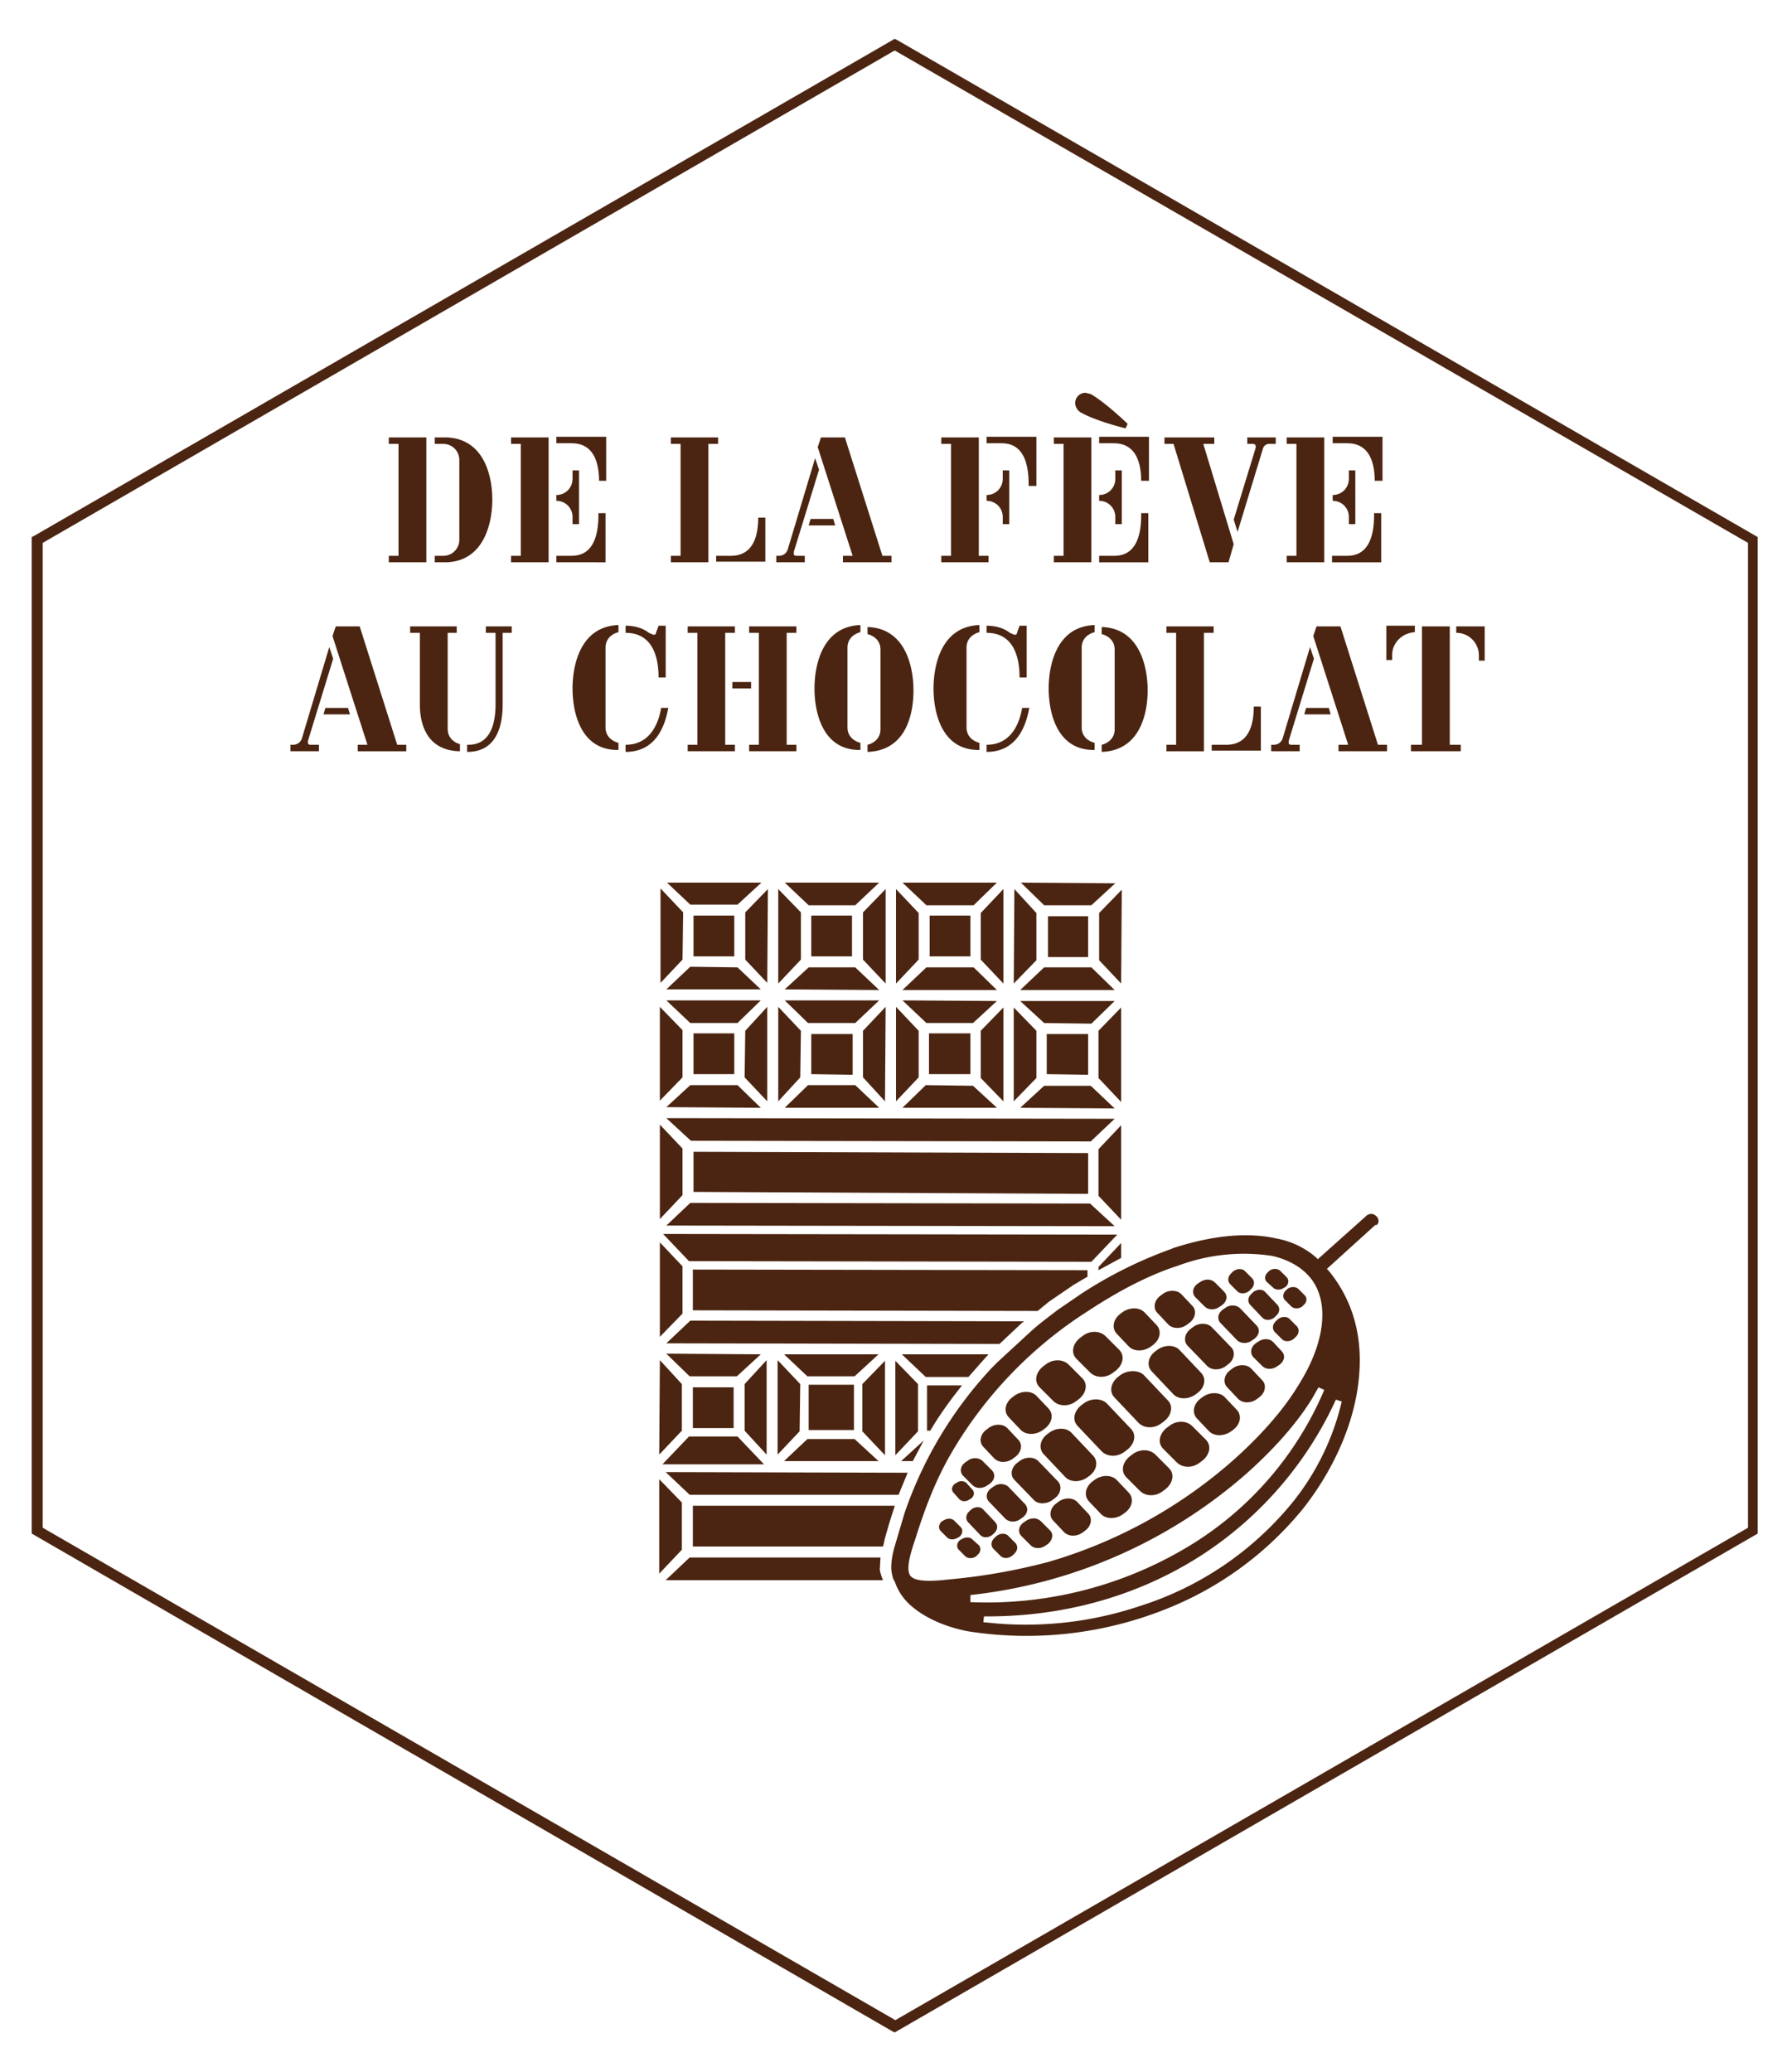 <svg xmlns="http://www.w3.org/2000/svg" xml:space="preserve" id="Calque_1" x="0" y="0" style="enable-background:new 0 0 277 320.2" version="1.1" viewBox="0 0 277 320.2"><style>.st0{fill:#4b2511}</style><path d="m154.1 171.2-3.7-3.4-7.3-.1-3.6 3.5zM160.2 159.3l-3.5-3.6v14.5l3.5-3.6zM161.8 166v-6.2h6.4v6.3zM151.6 166.6l3.5 3.6v-14.5l-3.5 3.6zM139.5 153h14.6l-3.6-3.5h-7.3zM143.7 147.8v-6.3h6.3v6.3zM157.7 153h14.6l-3.6-3.5h-7.3zM162 147.9v-6.3h6.2v6.3zM161.4 158.1l7.3.1 3.6-3.5h-14.6zM143.6 166v-6.3h6.4v6.3zM124.9 158.1h7.3l3.7-3.5h-14.6zM125.4 166v-6.2h6.4v6.3zM123.8 159.3l-3.5-3.7v14.6l3.4-3.7zM135.9 171.2l-3.7-3.5h-7.3l-3.6 3.5zM143.2 158.1h7.2l3.7-3.4-14.6-.1zM142 159.3l-3.5-3.7v14.6l3.5-3.7zM133.4 166.5l3.4 3.7.1-14.6-3.5 3.7zM169.8 195.8v.5l3.5-1.9v-2.3l-3.5 3.7zM162.1 201.2l3.8-2.6 2.2-1.3v-1l-61-.1v6.3l53.3.1 1.7-1.4zM142.8 222.6l-3.5 3.2h1.8l1.7-3.2zM140.3 227.6l-37.4-.1 3.7 3.5h32.3l1.4-3.4zM143.2 221.1h.6c1.4-2.4 3-4.6 4.9-7h-5.4v7zM125.4 147.8v-6.3h6.3v6.3zM157.9 204.5l.4-.3-51.6-.1-3.7 3.5 51.5.1 3.4-3.2zM138.2 233.1l.1-.4h-31.2v6.3h29.4l.1-.4c.2-1.2 1.5-5.3 1.6-5.5zM136.1 240.7h-29.5l-3.7 3.5h33.6c0 .1-.4-.9-.5-1.6l.1-1.9zM151.9 210.3l.9-1h-13.4l3.7 3.5h6.6l2.2-2.5zM115.1 166.5l3.5 3.7v-14.6l-3.4 3.7zM168.6 176.4l3.7-3.5-69.3-.1 3.8 3.5zM107.2 147.8v-6.3h6.3v6.3zM121.3 152.9l14.6.1-3.7-3.5H125zM103 152.9h14.6l-3.6-3.4-7.3-.1zM172.3 189.5l-3.8-3.5-61.8-.1-3.7 3.5zM173.3 155.7l-3.5 3.6v7.3l3.5 3.7zM107.2 184.2V178l61 .2v6.3zM141.9 213.9l-3.5-3.6v14.6l3.5-3.7zM136.8 210.3l-3.5 3.6v7.3l3.5 3.7zM121.2 225.8h14.6l-3.7-3.4h-7.3zM105.4 232.2l-3.5-3.6v14.6l3.5-3.7zM125 221v-7h7v7zM118.1 226.3 114 222h-7.5l-4.1 4.3zM105.5 159.2l-3.5-3.6v14.5l3.5-3.6zM107.1 220.7v-6.3h6.3v6.3zM105.4 213.9l-3.4-3.7-.1 14.6 3.5-3.7zM105.5 177.5l-3.5-3.7v14.6l3.5-3.7zM105.5 195.7 102 192v14.6l3.5-3.6zM172.7 190.8l-70.2-.1 4 4.2 62.2.1zM173.3 173.9l-3.5 3.7v7.2l3.5 3.7zM124.8 212.7h7.3l3.7-3.4h-14.6zM120.2 224.8l3.4-3.6.1-7.3-3.5-3.7zM106.6 212.7h7.3l3.7-3.4-14.6-.1zM118.5 224.8v-14.6l-3.4 3.7v7.2zM115.2 148.3l3.4 3.6.1-14.5-3.5 3.6zM168.7 139.9l3.7-3.4-14.6-.1 3.6 3.5zM173.4 137.5l-3.5 3.6v7.3l3.4 3.6zM160.2 141.1l-3.4-3.7-.1 14.6 3.5-3.6zM172.3 171.3l-3.7-3.5h-7.2l-3.7 3.4zM117.6 171.2l-3.6-3.5h-7.3l-3.7 3.4zM105.6 141l-3.5-3.7v14.6l3.4-3.6zM107.2 166v-6.3h6.3v6.3zM151.6 148.3l3.5 3.7v-14.6l-3.5 3.7zM114 139.8l3.7-3.4h-14.6l3.6 3.4zM123.8 141l-3.5-3.6V152l3.5-3.7zM106.7 158.1h7.3l3.6-3.5H103zM150.5 139.9l3.6-3.5h-14.6l3.7 3.5zM132.2 139.9l3.7-3.5h-14.6l3.7 3.5zM133.4 148.3l3.5 3.7v-14.6l-3.5 3.6zM142 141.1l-3.5-3.7V152l3.5-3.7zM173.2 212.5l-.4.3c-1.1.9-1.4 2.3-.5 3.2l3.7 3.9c.9.9 2.5.9 3.6 0l.4-.3c1.1-.9 1.4-2.3.5-3.2l-3.7-3.9c-.8-.8-2.5-.8-3.6 0zM178.6 224.8c-.9-.9-2.5-.9-3.6 0l-.4.3c-1.1.9-1.4 2.3-.5 3.2l2.1 2.1c.9.9 2.5.9 3.6 0l.4-.3c1.1-.9 1.4-2.3.5-3.2l-2.1-2.1zM172.6 228.7c-.8-.8-2.3-.8-3.4 0l-.4.3c-1 .8-1.3 2.1-.5 3l1.9 2c.8.8 2.3.8 3.4 0l.4-.3c1-.8 1.3-2.1.5-3l-1.9-2zM162.2 221.4l-.4.3c-1 .8-1.3 2.1-.5 3l3.4 3.6c.8.8 2.3.8 3.4 0l.4-.3c1-.8 1.3-2.1.5-3l-3.4-3.6c-.8-.8-2.3-.8-3.4 0zM167.5 216.9l-.4.3c-1.1.9-1.4 2.3-.5 3.2l3.7 3.9c.9.9 2.5.9 3.6 0l.4-.3c1.1-.9 1.4-2.3.5-3.2l-3.7-3.9c-.8-.8-2.4-.9-3.6 0zM189.3 215.9c-.8-.8-2.3-.8-3.4 0l-.4.3c-1 .8-1.3 2.1-.5 3l1.9 2c.8.8 2.3.8 3.4 0l.4-.3c1-.8 1.3-2.1.5-3l-1.9-2zM184.3 220.4c-.9-.9-2.5-.9-3.6 0l-.4.3c-1.1.9-1.4 2.3-.5 3.2l2.1 2.1c.9.9 2.5.9 3.6 0l.4-.3c1.1-.9 1.4-2.3.5-3.2l-2.1-2.1zM193.4 211.5c-.7-.7-2-.7-2.9 0l-.4.3c-.9.7-1.1 1.9-.4 2.6l1.7 1.8c.7.7 2 .7 2.9 0l.4-.3c.9-.7 1.1-1.9.4-2.6l-1.7-1.8zM196.8 207.4c-.6-.6-1.6-.6-2.4 0l-.3.2c-.8.6-.9 1.5-.4 2.1l1.4 1.4c.6.6 1.6.6 2.4 0l.3-.2c.8-.6.9-1.5.3-2.1l-1.3-1.4zM178.9 208.6l-.4.3c-1 .8-1.3 2.1-.5 3l3.4 3.6c.8.8 2.3.8 3.4 0l.4-.3c1-.8 1.3-2.1.5-3l-3.4-3.6c-.8-.8-2.3-.8-3.4 0zM166.5 232.1c-.7-.7-2-.7-2.9 0l-.4.3c-.9.7-1.1 1.9-.4 2.6l1.7 1.8c.7.7 2 .7 2.9 0l.4-.3c.9-.7 1.1-1.9.4-2.6l-1.7-1.8zM162.7 231.8l.4-.3c.9-.7 1.1-1.9.4-2.6l-3-3.1c-.7-.7-2-.7-2.9 0l-.4.3c-.9.7-1.1 1.9-.4 2.6l3 3.1c.6.7 2 .7 2.9 0zM184.4 205.1l-.4.3c-.9.7-1.1 1.9-.4 2.6l3 3.1c.7.7 2 .7 2.9 0l.4-.3c.9-.7 1.1-1.9.4-2.6l-3-3.1c-.7-.7-2-.7-2.9 0zM153.5 229.8l-.3.2c-.8.6-.9 1.5-.3 2.1l2.5 2.6c.6.6 1.7.6 2.4 0l.3-.2c.8-.6.9-1.5.3-2.1l-2.5-2.6c-.6-.6-1.7-.6-2.4 0zM199.4 203.9c-.4-.5-1.3-.5-1.9 0l-.2.2c-.6.5-.7 1.2-.3 1.7l1.1 1.1c.4.5 1.3.5 1.9 0l.2-.2c.6-.5.7-1.2.3-1.7l-1.1-1.1zM193.6 207.1l.3-.2c.8-.6.9-1.5.3-2.1l-2.5-2.6c-.6-.6-1.7-.6-2.4 0l-.3.2c-.8.6-.9 1.5-.3 2.1l2.5 2.6c.6.6 1.7.6 2.4 0zM186.2 201.9c.6.6 1.6.6 2.4 0l.3-.2c.8-.6.9-1.5.3-2.1l-1.4-1.4c-.6-.6-1.6-.6-2.4 0l-.3.2c-.8.6-.9 1.5-.3 2.1l1.4 1.4zM155.9 237.4c-.4-.5-1.3-.5-1.9 0l-.2.2c-.6.5-.7 1.2-.3 1.7l1.1 1.1c.4.5 1.3.5 1.9 0l.2-.2c.6-.5.7-1.2.3-1.7l-1.1-1.1zM150.3 237.9c-.4-.4-1.1-.4-1.7 0l-.2.1c-.5.4-.6 1.1-.2 1.5l1 1c.4.4 1.2.4 1.7 0l.2-.2c.5-.4.6-1.1.2-1.5l-1-.9zM153.6 237c.6-.5.7-1.2.3-1.7l-1.9-2c-.4-.5-1.3-.5-1.9 0l-.2.2c-.6.5-.7 1.2-.3 1.7l1.9 2c.4.5 1.3.5 1.9 0l.2-.2zM148.3 231.7c.4.4 1.1.4 1.6 0l.2-.1c.5-.4.6-1 .2-1.4l-.9-1c-.4-.4-1.1-.4-1.6 0l-.2.1c-.5.4-.6 1-.2 1.4l.9 1zM148.3 237.5c.5-.4.6-1.1.2-1.5l-1-1c-.4-.4-1.1-.4-1.7 0l-.2.1c-.5.4-.6 1.1-.2 1.5l1 1c.4.4 1.1.4 1.7 0l.2-.1zM162.3 236.5l-1.4-1.4c-.6-.6-1.6-.6-2.4 0l-.3.2c-.8.6-.9 1.5-.3 2.1l1.4 1.4c.6.6 1.6.6 2.4 0l.3-.2c.7-.6.9-1.5.3-2.1z" class="st0"/><path d="M213.1 188.8c0-.3-.1-.6-.3-.8s-.5-.4-.8-.4c-.3 0-.6.1-.8.3l-7.5 6.7-.3-.3a12.9 12.9 0 0 0-6.1-2.9c-4.4-1-9.9-.5-16 1.5l-.2.1a66.4 66.4 0 0 0-13.9 6.9l-3.8 2.6c-1.4 1.1-2.8 2.1-4.1 3.3l-5.1 4.7-.9.9a62.3 62.3 0 0 0-13.5 22.5l-1.6 5.4c-.6 2.3-.4 3.5-.4 3.5.1.6.2 1.2.5 1.6a8.6 8.6 0 0 0 2.7 3.9c2 1.7 5 3.1 8.6 3.8a58.1 58.1 0 0 0 30.8-3.5 52 52 0 0 0 20.9-15.3c5.1-6.4 8.3-14 8.8-20.9.5-6.2-1.1-11.6-4.7-16l-.3-.3 7.5-6.8c.3.1.4-.2.5-.5zm-66.5 55.3c-3.5.4-5.3.2-5.9-.6-.6-.9-.2-2.8.8-5.7 1.5-4.8 3.1-8.9 5.3-12.8a64.5 64.5 0 0 1 21.4-22.4c4.4-2.9 9.2-5.5 13.9-7a29.1 29.1 0 0 1 14.6-1.5c2.5.6 4.4 1.7 5.7 3.2 1.3 1.5 2 3.5 2 5.9 0 3.2-1.2 7-3.9 11.2-2.4 3.9-6 7.8-9.8 11.2a74.7 74.7 0 0 1-28.7 15.8 92.6 92.6 0 0 1-15.4 2.7zm3.4 2.4a77.4 77.4 0 0 0 42.6-18.7c4.4-3.9 8-8 10.3-11.8l.9-1.6.9.4a51.8 51.8 0 0 1-20.2 23.7 60.4 60.4 0 0 1-34.5 9.1v-1.1zm56.5-30.2.9.3a39 39 0 0 1-7.7 15.7 49.8 49.8 0 0 1-23.5 15.9 55.4 55.4 0 0 1-22.1 2.7l-2.1-.2.1-.9c12.2.1 23.8-3.1 33.7-9.5a56.8 56.8 0 0 0 20.7-24z" class="st0"/><path d="M150.3 229.5c.6.6 1.6.6 2.4 0l.3-.2c.8-.6.9-1.5.3-2.1l-1.4-1.4c-.6-.6-1.7-.6-2.4 0l-.3.2c-.8.6-.9 1.5-.3 2.1l1.4 1.4zM193.5 199.9c-.6.5-.7 1.2-.3 1.7l1.9 2c.4.5 1.3.5 1.9 0l.2-.2c.6-.5.7-1.2.3-1.7l-1.9-2c-.4-.5-1.3-.5-1.9 0l-.2.2zM153.7 225.4c.7.7 2 .7 2.9 0l.4-.3c.9-.7 1.1-1.9.4-2.6l-1.7-1.8c-.7-.7-2-.7-2.9 0l-.4.3c-.9.7-1.1 1.9-.4 2.6l1.7 1.8zM191.2 199.5c.4.5 1.3.5 1.9 0l.2-.2c.6-.5.7-1.2.3-1.7l-1.1-1.1c-.4-.5-1.3-.5-1.9 0l-.2.2c-.6.5-.7 1.2-.3 1.7l1.1 1.1zM180.6 204.7c.7.7 2 .7 2.9 0l.4-.3c.9-.7 1.1-1.9.4-2.6l-1.7-1.8c-.7-.7-2-.7-2.9 0l-.4.3c-.9.7-1.1 1.9-.4 2.6l1.7 1.8zM196.8 199c.4.4 1.2.4 1.7 0l.2-.1c.5-.4.6-1.1.2-1.5l-1-1c-.4-.4-1.2-.4-1.7 0l-.2.2c-.5.4-.6 1.1-.2 1.5l1 .9zM198.8 199.4c-.5.4-.6 1.1-.2 1.5l1 1c.4.4 1.2.4 1.7 0l.2-.2c.5-.4.6-1.1.2-1.5l-1-1c-.4-.4-1.2-.4-1.7 0l-.2.2zM157.8 221c.8.8 2.3.8 3.4 0l.4-.3c1-.8 1.3-2.1.5-3l-1.9-2c-.8-.8-2.3-.8-3.4 0l-.4.3c-1 .8-1.3 2.1-.5 3l1.9 2zM162.8 216.5c.9.9 2.5.9 3.6 0l.4-.3c1.1-.9 1.4-2.3.5-3.2l-2.1-2.1c-.9-.9-2.5-.9-3.6 0l-.4.3c-1.1.9-1.4 2.3-.5 3.2l2.1 2.1zM174.5 208.1c.8.8 2.3.8 3.4 0l.4-.3c1-.8 1.3-2.1.5-3l-1.9-2c-.8-.8-2.3-.8-3.4 0l-.4.3c-1 .8-1.3 2.1-.5 3l1.9 2zM168.5 212.1c.9.9 2.5.9 3.6 0l.4-.3c1.1-.9 1.4-2.3.5-3.2l-2.1-2.1c-.9-.9-2.5-.9-3.6 0l-.4.3c-1.1.9-1.4 2.3-.5 3.2l2.1 2.1z" class="st0"/><path d="m138.3 314.1-.4-.2L4.9 237V83l.4-.2L138.3 6l.4.2 133 76.8v154l-133.4 77.1zm-131.7-78 131.8 76.1 131.8-76.1V83.9L138.3 7.8 6.6 83.9v152.2z" class="st0"/><path d="M60.1 86.9v-1h1.5V68.6h-1.5v-1h5.8v19.3h-5.8zm8.9 0h-1.8v-1h1.3c1.4 0 2.5-1.1 2.5-2.5V71.1c0-1.4-1.1-2.5-2.5-2.5h-1.3v-1H69c5.9.2 7.1 6.1 7.1 9.6s-1.2 9.5-7.1 9.7zM79 86.9v-1h1.5V68.6H79v-1h5.8v19.3H79zm13.6-12.5c0-5.8-3.2-5.9-4.4-5.9H86v-1h7.7v6.8h-1.1zM88.5 81v-1.1c0-1.4-1.1-2.5-2.5-2.5v-.9c1.4 0 2.5-1.1 2.5-2.5v-1.3h1V81h-1zM86 86.9v-1h2.1c1.2 0 4.4 0 4.4-6.3v-.3h1.1v7.6H86zM109.5 68.6v18.3h-5.8v-1h1.5V68.6h-1.5v-1h7.3v1h-1.5zm1.2 18.3v-1h2.1c1.2 0 4.4-.1 4.4-5.9h1.1v6.8h-7.6zM122.7 85.3v.3c0 .3.3.3.6.3h1.1v1H120v-1h.4c.1 0 1.1 0 1.4-1.1l4.2-14 .6 1.8-3.9 12.7zm2.3-4.1.3-1h3.5l.3 1H125zm5.3 5.7v-1h1.5l-5.4-16.8.5-1.5h3.7l5.8 18.3h1.4v1h-7.5zM145.5 86.9v-1h1.5V68.6h-1.5v-1h5.8v18.3h1.5v1h-7.3zM159 75.1v-.3c0-6.3-3.2-6.3-4.4-6.3h-2.1v-1h7.7v7.6H159zm-4 5.9v-1.1c0-1.4-1.1-2.5-2.5-2.5v-.9c1.4 0 2.5-1.1 2.5-2.5v-1.3h1V81h-1zM162.9 86.9v-1h1.5V68.6h-1.5v-1h5.8v19.3h-5.8zM174 66.2s-4.6-1.1-7-2.5c-.5-.3-.8-.9-.8-1.4 0-1 .8-1.6 1.6-1.6l.8.2c2.3 1.3 5.7 4.6 5.7 4.6l-.3.7zm2.4 8.2c0-5.8-3.2-5.9-4.4-5.9h-2.1v-1h7.7v6.8h-1.2zm-4 6.6v-1.1c0-1.4-1.1-2.5-2.5-2.5v-.9c1.4 0 2.5-1.1 2.5-2.5v-1.3h1V81h-1zm-2.5 5.9v-1h2.1c1.2 0 4.4 0 4.4-6.3v-.3h1.1v7.6h-7.6zM189.9 86.9H187l-5.6-18.3H180v-1h7.7v1H186l4.7 15.5-.8 2.8zm6.3-18.3a1 1 0 0 0-1 .8l-3.9 12.8-.6-1.9 3.4-11.1V69c0-.3-.2-.4-.5-.4h-.8v-1h4.4v1h-1zM198.9 86.9v-1h1.5V68.6h-1.5v-1h5.8v19.3h-5.8zm13.6-12.5c0-5.8-3.2-5.9-4.4-5.9H206v-1h7.7v6.8h-1.2zm-4 6.6v-1.1c0-1.4-1.1-2.5-2.5-2.5v-.9c1.4 0 2.5-1.1 2.5-2.5v-1.3h1V81h-1zm-2.6 5.9v-1h2.1c1.2 0 4.4 0 4.4-6.3v-.3h1.1v7.6h-7.6zM47.6 114.5v.3c0 .3.3.3.6.3h1.1v1h-4.4v-1h.4c.1 0 1.1 0 1.4-1.1l4.2-14 .6 1.8-3.9 12.7zm2.4-4.1.3-1h3.5l.3 1H50zm5.3 5.7v-1h1.5l-5.4-16.8.5-1.5h3.7l5.8 18.3h1.4v1h-7.5zM64.9 108.8v-11h-1.5v-1h7.2v1h-1.4v14.8c0 2 1.9 2.4 1.9 2.4v1.1c-5.9-.1-6.2-5.5-6.2-7.3zm12.8-11v11c0 7.1-4 7.4-5.5 7.4v-1.1c1.1 0 4.4 0 4.4-6.3v-11h-1.5v-1h4v1h-1.4zM88.5 106.4c0-3.6 1.2-9.6 7.1-9.8v1.1s-2 .4-2 2.4v12.3c0 2 2 2.4 2 2.4v1.1c-5.9.1-7.1-5.9-7.1-9.5zm13.3-1.7c0-3.3-1-6.9-5.1-6.9v-1.1c1.5 0 2.7.4 3.6 1.1l.7.3c.3 0 .4-.1.4-.3l.4-1.1h1.1v8h-1.1zm-5.1 11.5v-1.1c3.5 0 5-2.8 5.5-5.7h1.1c-.6 3.3-2.2 6.8-6.6 6.8zM106.3 116.1v-1h1.5V97.8h-1.5v-1h7.3v1h-1.5v17.3h1.5v1h-7.3zm6.9-9.7v-1h2.9v1h-2.9zm2.6 9.7v-1h1.5V97.8h-1.5v-1h7.3v1h-1.5v17.3h1.5v1h-7.3zM125.9 106.4c0-3.6 1.2-9.6 7.1-9.8v1.1s-2 .4-2 2.4v12.3c0 2 2 2.4 2 2.4v1.1c-5.9.1-7.1-5.9-7.1-9.5zm8.2 9.8v-1.1s2-.4 2-2.4v-12.3c0-2-2-2.4-2-2.4v-1.1c5.9.2 7.1 6.2 7.1 9.8s-1.1 9.3-7.1 9.5zM144.3 106.4c0-3.6 1.2-9.6 7.1-9.8v1.1s-2 .4-2 2.4v12.3c0 2 2 2.4 2 2.4v1.1c-5.9.1-7.1-5.9-7.1-9.5zm13.3-1.7c0-3.3-1-6.9-5.1-6.9v-1.1c1.5 0 2.7.4 3.6 1.1l.7.3c.3 0 .4-.1.4-.3l.4-1.1h1.1v8h-1.1zm-5.1 11.5v-1.1c3.5 0 5-2.8 5.5-5.7h1.1c-.6 3.3-2.2 6.8-6.6 6.8zM162.1 106.4c0-3.6 1.2-9.6 7.1-9.8v1.1s-2 .4-2 2.4v12.3c0 2 2 2.4 2 2.4v1.1c-5.9.1-7.1-5.9-7.1-9.5zm8.2 9.8v-1.1s2-.4 2-2.4v-12.3c0-2-2-2.4-2-2.4v-1.1c5.9.2 7.1 6.2 7.1 9.8s-1.2 9.3-7.1 9.5zM186.1 97.8v18.3h-5.8v-1h1.5V97.8h-1.5v-1h7.3v1h-1.5zm1.2 18.3v-1h2.1c1.2 0 4.4-.1 4.4-5.9h1.1v6.8h-7.6zM199.2 114.5v.3c0 .3.3.3.6.3h1.1v1h-4.4v-1h.4c.1 0 1.1 0 1.4-1.1l4.2-14 .6 1.8-3.9 12.7zm2.4-4.1.3-1h3.5l.3 1h-4.1zm5.3 5.7v-1h1.5L203 98.3l.5-1.5h3.7l5.8 18.3h1.4v1h-7.5zM215.2 101.2v.8h-.9v-5.3h4.4v1c-1.9.1-3.5 1.6-3.5 3.5zm2.9 14.9v-1h1.7V96.8h4.3v18.3h1.7v1h-7.7zm10.5-14v-.8c0-1.9-1.5-3.5-3.5-3.5v-1h4.4v5.3h-.9z" class="st0"/></svg>
